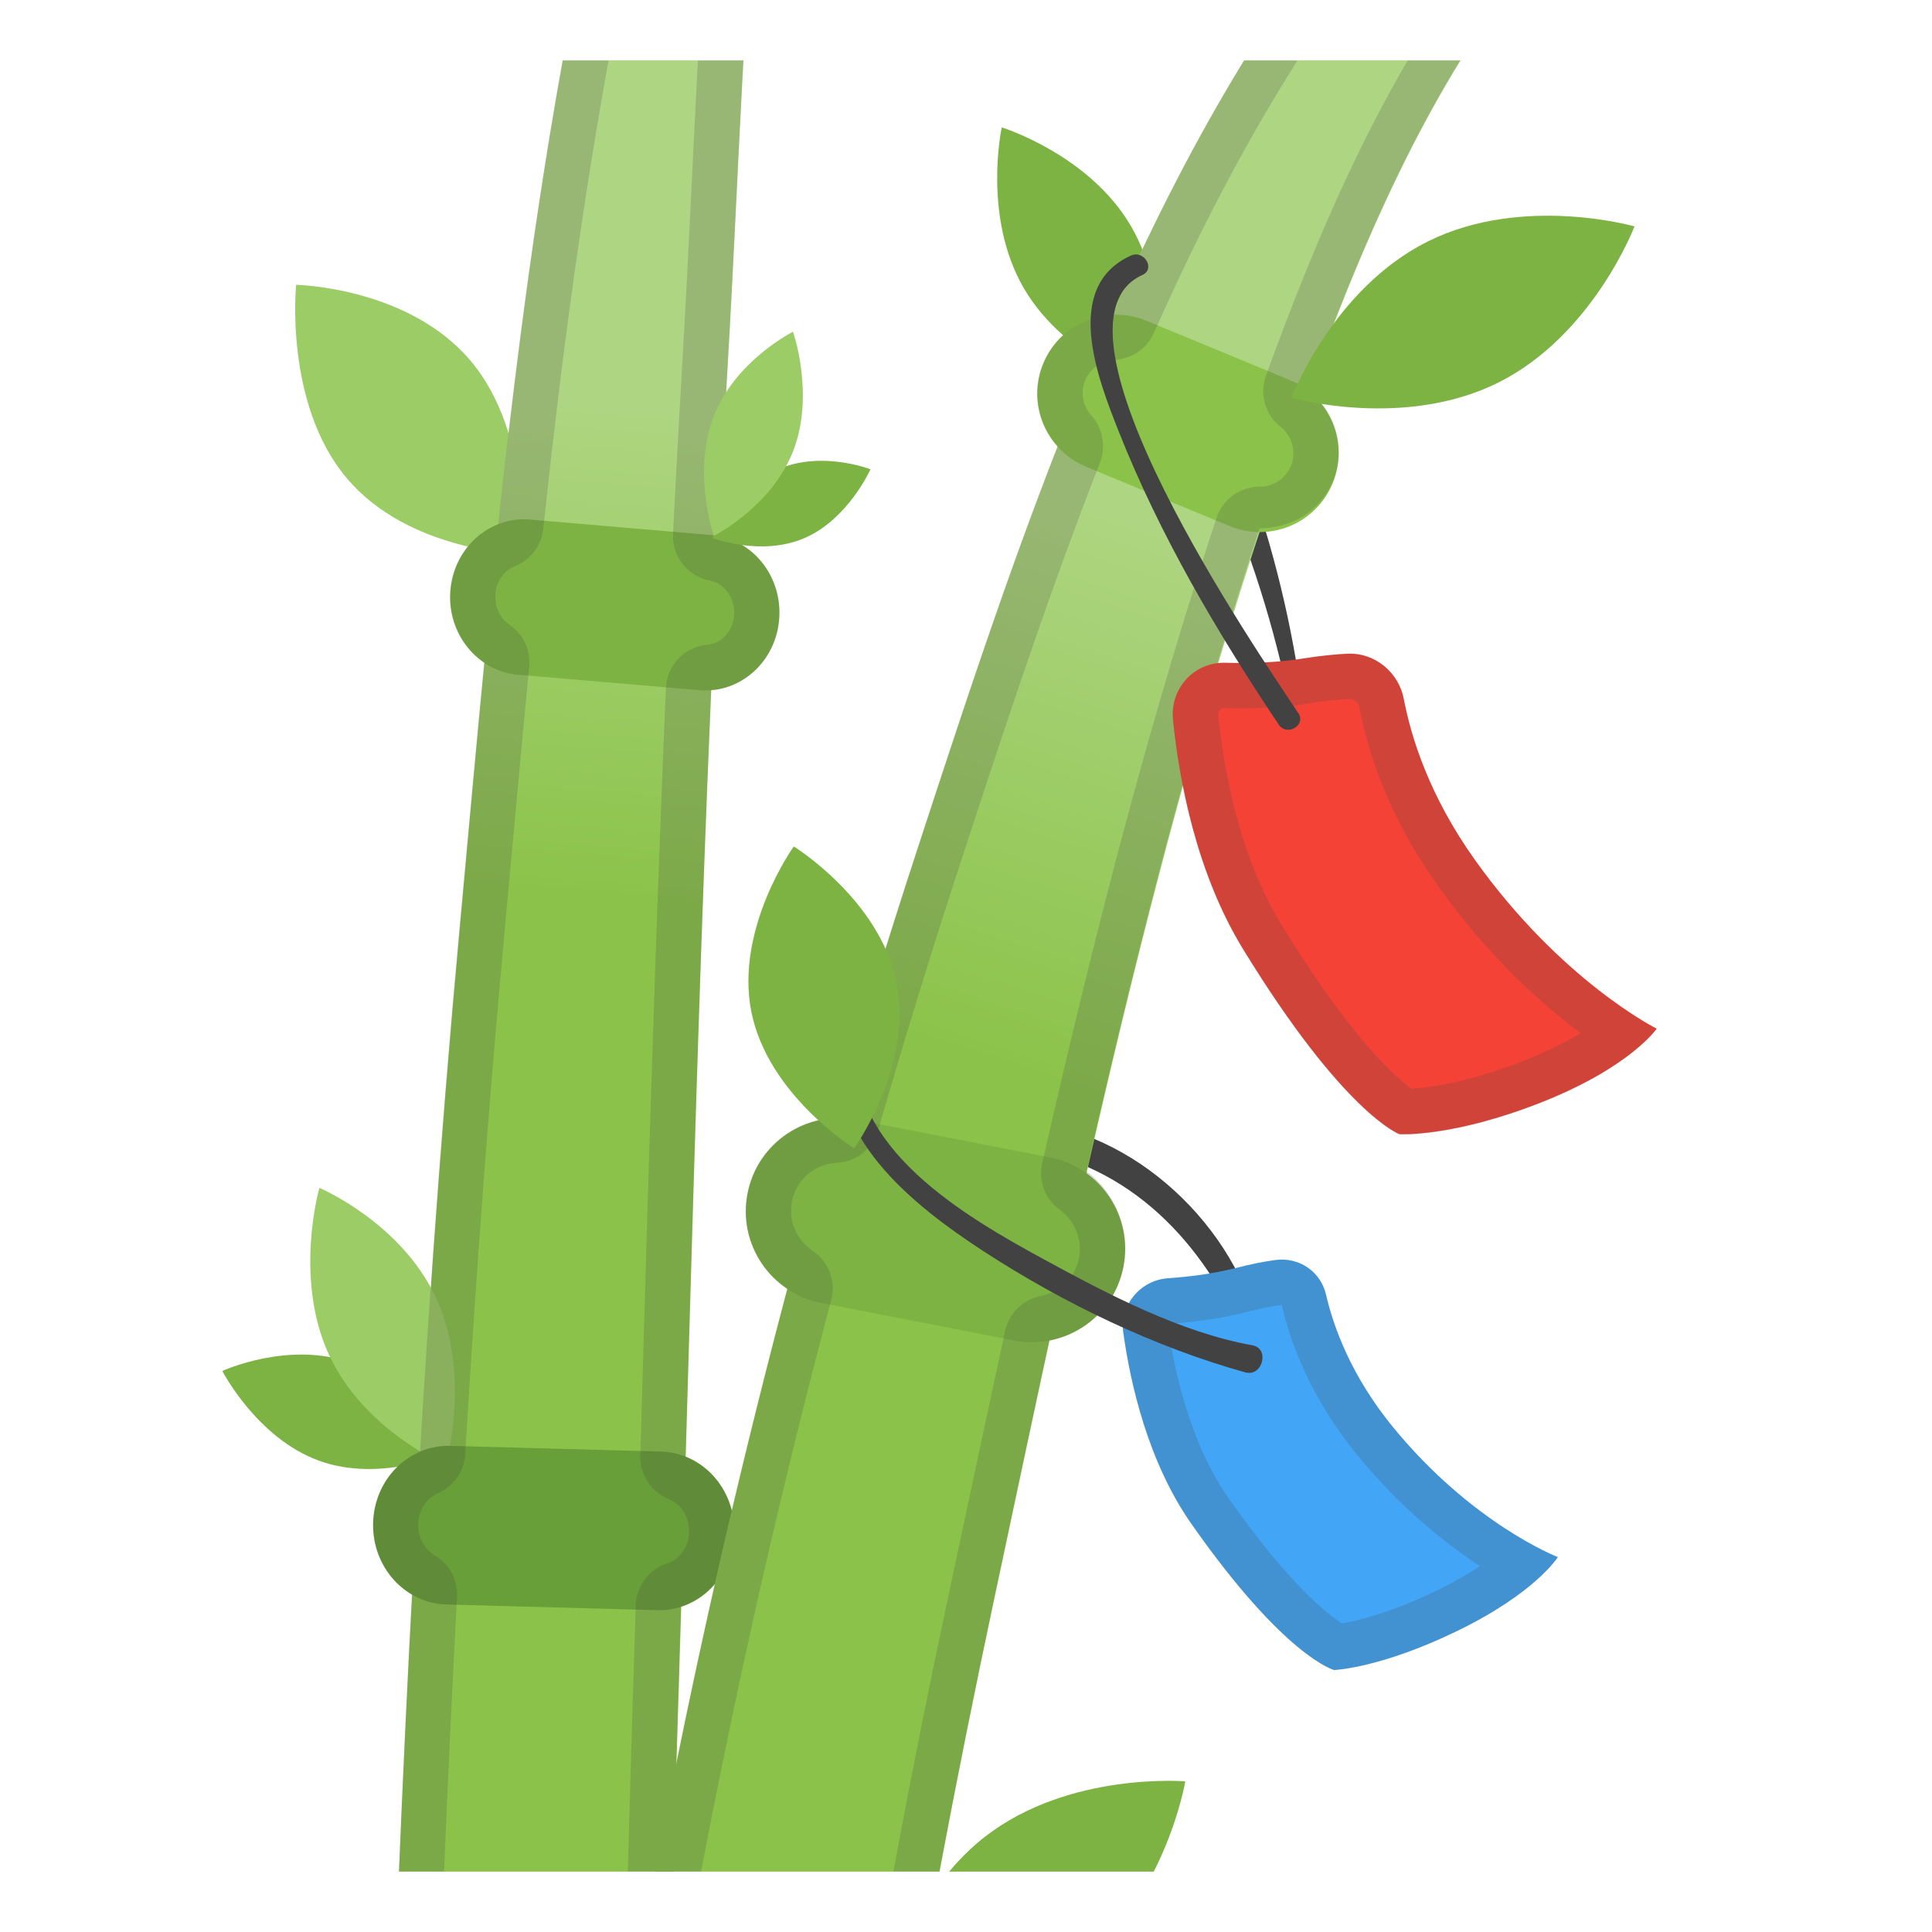 <svg width="128" height="128" style="enable-background:new 0 0 128 128;" xmlns="http://www.w3.org/2000/svg" xmlns:xlink="http://www.w3.org/1999/xlink">
  <g id="图层_3">
    <g>
      <defs>
        <rect id="SVGID_1_" height="120" width="120" x="4.25" y="4"/>
      </defs>
      <clipPath id="SVGID_3_">
        <use style="overflow:visible;" xlink:href="#SVGID_1_"/>
      </clipPath>
      <g style="clip-path:url(#SVGID_3_);">
        <path d="M22.94,31.64c-4.12-4.93-3.32-12.77-3.32-12.77s7.47,0.14,11.59,5.07s3.32,12.77,3.32,12.77 S27.05,36.57,22.94,31.64z" style="fill:#9CCC65;"/>
        <g>
          <linearGradient id="SVGID_4_" gradientUnits="userSpaceOnUse" x1="44.004" x2="36.545" y1="18.519" y2="115.777">
            <stop offset="0.09" style="stop-color:#AED581"/>
            <stop offset="0.42" style="stop-color:#8BC34A"/>
          </linearGradient>
          <path d="M41.42-14.98c-6.5,25.02-8.63,51.05-10.99,76.8c-2.59,28.23-3.95,56.55-4.8,84.9 c-0.31,10.18,0.64,20.1,2,30.17c0.5,3.75,4.84,6.05,8.03,5.54c3.77-0.6,6.04-3.66,6.35-7.6c0.63-8.13,1.97-16.17,2.07-24.34 c0.16-12.66,0.47-25.31,0.87-37.96c0.93-29.35,1.51-58.75,3.25-88.06c0.75-12.7,1.08-25.5,2.38-38.15 C51.14-19.28,42.77-20.19,41.42-14.98L41.42-14.98z" style="fill:url(#SVGID_4_);"/>
        </g>
        <path d="M23.26,90.29c-4.13-1.49-8.53,0.54-8.53,0.54s2.29,4.46,6.42,5.95s8.53-0.54,8.53-0.54 S27.38,91.79,23.26,90.29z" style="fill:#7CB342;"/>
        <path d="M46.37,45.73L34.31,44.7c-2.69-0.23-4.69-2.72-4.47-5.55l0,0c0.22-2.84,2.57-4.95,5.26-4.73 l12.05,1.03c2.69,0.23,4.69,2.72,4.47,5.55v0C51.41,43.84,49.05,45.95,46.37,45.73z" style="fill:#7CB342;"/>
        <path d="M28.92,86.06c-2.31-5.07-7.76-7.36-7.76-7.36s-1.7,5.93,0.61,11c2.31,5.07,7.76,7.36,7.76,7.36 S31.23,91.13,28.92,86.06z" style="fill:#9CCC65;"/>
        <path d="M43.55,106.68l-13.98-0.38c-2.75-0.07-4.92-2.49-4.85-5.39v0c0.07-2.9,2.35-5.19,5.1-5.12 l13.98,0.38c2.75,0.07,4.92,2.49,4.85,5.39v0C48.58,104.46,46.29,106.76,43.55,106.68z" style="fill:#689F38;"/>
        <g style="opacity:0.2;">
          <path d="M46.04-15.43c0.54,0,1.06,0.19,1.32,0.48c0.08,0.09,0.29,0.32,0.22,0.97 c-0.91,8.88-1.36,17.93-1.78,26.69c-0.19,3.81-0.38,7.74-0.61,11.59c-0.21,3.55-0.41,7.27-0.6,11.07 c-0.08,1.5,0.98,2.83,2.46,3.1c0.97,0.18,1.67,1.18,1.59,2.29c-0.08,1.04-0.83,1.88-1.75,1.95c-1.51,0.12-2.7,1.34-2.77,2.86 c-0.68,15.79-1.15,31.84-1.6,47.37l-0.1,3.5c-0.04,1.26,0.72,2.41,1.89,2.88c0.83,0.33,1.36,1.2,1.34,2.17 c-0.02,0.98-0.61,1.82-1.45,2.09c-1.21,0.39-2.04,1.5-2.08,2.76l-0.05,1.57c-0.05,1.51-0.09,3.03-0.14,4.54 c-0.44,14-0.73,26.44-0.87,38.02c-0.06,5.04-0.63,10.19-1.17,15.17c-0.32,2.93-0.65,5.96-0.89,8.98 c-0.1,1.3-0.67,4.36-3.83,4.86c-0.14,0.02-0.29,0.03-0.44,0.03c-1.73,0-3.92-1.31-4.15-3.01c-1.16-8.62-2.3-18.89-1.97-29.68 c0.45-14.9,1-28.32,1.67-41.03c0.06-1.12-0.51-2.18-1.48-2.75c-0.69-0.41-1.11-1.19-1.09-2.05c0.02-0.92,0.53-1.72,1.29-2.05 c1.04-0.45,1.75-1.44,1.82-2.58c0.74-12.24,1.58-23.45,2.58-34.27l0.36-3.96c0.42-4.58,0.85-9.31,1.3-13.96 c0.11-1.09-0.39-2.16-1.3-2.77c-0.64-0.43-1-1.21-0.94-2.03c0.06-0.84,0.57-1.57,1.28-1.85c1.04-0.41,1.77-1.36,1.89-2.47 c1.47-13.68,3.74-31.65,8.32-49.27C44.59-15.27,45.52-15.43,46.04-15.43 M46.04-18.43c-1.99,0-4.02,1.11-4.63,3.45 c-4.23,16.26-6.6,32.95-8.4,49.71c-1.73,0.68-3.02,2.35-3.18,4.41c-0.15,1.97,0.78,3.74,2.25,4.74 c-0.58,5.98-1.12,11.97-1.67,17.94c-1.05,11.44-1.89,22.9-2.58,34.36c-1.78,0.76-3.06,2.58-3.11,4.74 c-0.05,2.02,1.01,3.79,2.57,4.71c-0.73,13.69-1.26,27.39-1.68,41.1c-0.31,10.18,0.64,20.1,2,30.17c0.46,3.4,4.07,5.61,7.12,5.61 c0.31,0,0.62-0.02,0.91-0.07c3.77-0.6,6.04-3.66,6.35-7.6c0.63-8.13,1.97-16.17,2.07-24.34c0.16-12.66,0.47-25.31,0.87-37.96 c0.06-2.04,0.12-4.07,0.19-6.11c1.99-0.64,3.47-2.55,3.53-4.87c0.06-2.3-1.3-4.27-3.23-5.03c0.49-16.94,0.96-33.89,1.7-50.82 c2.36-0.18,4.32-2.14,4.51-4.71c0.2-2.68-1.58-5.02-4.04-5.47c0.19-3.68,0.39-7.37,0.6-11.05c0.75-12.7,1.08-25.5,2.38-38.15 C50.89-16.76,48.49-18.43,46.04-18.43L46.04-18.43z" style="fill:#424242;"/>
        </g>
        <path d="M51.55,31.09c2.89-1.26,6.12,0,6.12,0s-1.46,3.29-4.35,4.55s-6.12,0-6.12,0 S48.65,32.35,51.55,31.09z" style="fill:#7CB342;"/>
        <path d="M47.28,27.6c1.45-3.73,5.26-5.62,5.26-5.62s1.46,4.17,0.01,7.9c-1.45,3.73-5.26,5.62-5.26,5.62 S45.84,31.33,47.28,27.6z" style="fill:#9CCC65;"/>
      </g>
      <g style="clip-path:url(#SVGID_3_);">
        <path d="M69.67,161.25l-11.5-0.46c-1.79-0.07-3.19-1.59-3.12-3.38l0.02-0.62 c0.07-1.79,1.59-3.19,3.38-3.12l11.5,0.46c1.79,0.07,3.19,1.59,3.12,3.38l-0.02,0.62C72.97,159.92,71.46,161.32,69.67,161.25z" style="fill:#388E3C;"/>
        <path d="M67.84,19.11c-2.77-4.75-1.47-10.67-1.47-10.67s5.79,1.79,8.56,6.54s1.47,10.67,1.47,10.67 S70.62,23.86,67.84,19.11z" style="fill:#7CB342;"/>
        <path d="M82.2,35.3c1.88,5,3.19,10.11,3.97,15.39c-0.24-1.63,0.24-3.36,0-5 c-0.77-5.28-2.08-10.4-3.97-15.39C82.74,31.75,81.64,33.83,82.2,35.3L82.2,35.3z" style="fill:#424242;"/>
        <path d="M83.3,87.73c-1.83-7.05-8.85-13.32-16.2-13.45c-1.1-0.02-1.03,1.53,0,1.66 c7.26,0.94,12.19,5.76,15.13,12.23C82.51,88.8,83.47,88.35,83.3,87.73L83.3,87.73z" style="fill:#424242;"/>
        <g>
          <linearGradient id="SVGID_5_" gradientUnits="userSpaceOnUse" x1="91.569" x2="56.663" y1="6.723" y2="113.529">
            <stop offset="0.281" style="stop-color:#AED581"/>
            <stop offset="0.609" style="stop-color:#8BC34A"/>
          </linearGradient>
          <path d="M91.6-8.67c-15.53,17.99-23.58,42.79-30.84,65c-7.93,24.23-14.05,48.87-18.51,73.96 c-1.35,7.6-3.18,15.63-2.74,23.41c0.65,11.39,17.67,12.25,17.99,0.49c0.02-0.78,0.1-1.56,0.19-2.34 c0.12-1.09,0.78-5.03,0.26-2.06c0.75-4.3,1.35-8.63,2.03-12.94c0.28-1.78,0.03-0.21-0.02,0.13c0.09-0.54,0.18-1.09,0.27-1.63 c0.19-1.14,0.38-2.27,0.58-3.4c0.48-2.76,0.98-5.52,1.5-8.28c1.1-5.86,2.28-11.71,3.52-17.54c5.51-25.84,10.81-51.8,19.63-76.77 c3.78-10.71,8.09-21.66,15.01-30.79C104.38-6.6,95.88-13.63,91.6-8.67L91.6-8.67z" style="fill:url(#SVGID_5_);"/>
        </g>
        <path d="M57.3,146.91l-15.85-2.08c-2.43-0.32-4.14-2.55-3.83-4.98l0,0c0.32-2.43,2.55-4.14,4.98-3.83 l15.85,2.08c2.43,0.32,4.14,2.55,3.83,4.98l0,0C61.97,145.51,59.74,147.23,57.3,146.91z" style="fill:#2E7D32;"/>
        <path d="M69.87,131.23c5.56,1.45,8.98,6.77,8.98,6.77s-5.59,2.96-11.15,1.51s-8.98-6.77-8.98-6.77 S64.31,129.78,69.87,131.23z" style="fill:#689F38;"/>
        <path d="M65.28,121.67c5.55-4.3,13.25-3.65,13.25-3.65s-1.29,7.62-6.84,11.92 c-5.55,4.3-13.25,3.65-13.25,3.65S59.73,125.97,65.28,121.67z" style="fill:#7CB342;"/>
        <path d="M81.45,34.85l-9.5-3.93c-2.67-1.11-3.94-4.17-2.83-6.84l0,0c1.11-2.67,4.17-3.94,6.84-2.83 l9.5,3.93c2.67,1.11,3.94,4.17,2.83,6.84l0,0C87.19,34.69,84.13,35.96,81.45,34.85z" style="fill:#8BC34A;"/>
        <path d="M67.18,88.81l-12.77-2.49c-3.35-0.65-5.54-3.9-4.88-7.25l0,0c0.65-3.35,3.9-5.54,7.25-4.88 l12.77,2.49c3.35,0.65,5.54,3.9,4.88,7.25v0C73.78,87.28,70.53,89.46,67.18,88.81z" style="fill:#7CB342;"/>
        <g style="opacity:0.2;">
          <path d="M95.19-7.36c1.1,0,2.46,0.93,3.03,2.07c0.5,1.01,0.16,1.65-0.14,2.04 c-6.69,8.82-10.94,19.17-14.21,28.14c-0.44,1.22-0.06,2.58,0.96,3.38c0.79,0.62,1.07,1.69,0.7,2.59 c-0.35,0.84-1.16,1.38-2.08,1.38c-1.29,0-2.44,0.83-2.85,2.06c-4.06,12.32-7.63,25.51-11.55,42.76 c-0.27,1.17,0.19,2.39,1.17,3.1c1.01,0.73,1.5,1.98,1.27,3.19c-0.25,1.28-1.24,2.27-2.53,2.51c-1.18,0.23-2.11,1.14-2.37,2.31 c-0.95,4.4-1.89,8.8-2.83,13.21l-0.88,4.12c-1.27,5.95-2.46,11.87-3.53,17.61c-0.54,2.86-1.04,5.66-1.51,8.32 c-0.2,1.14-0.39,2.28-0.58,3.42l-0.17,1.05l-0.02,0.15l-0.04,0.23l-0.02,0.1c-0.22,1.38-0.42,2.76-0.63,4.15 c-0.43,2.87-0.88,5.84-1.39,8.74c-0.03,0.17-0.05,0.34-0.05,0.51c-0.11,0.72-0.2,1.35-0.24,1.74c-0.09,0.85-0.18,1.69-0.2,2.58 c-0.11,4.07-2.91,5.52-5.49,5.52c-2.97,0-6.27-1.91-6.51-6.11c-0.36-6.23,0.87-12.8,2.05-19.16c0.22-1.19,0.44-2.38,0.65-3.56 c2.66-14.98,5.98-30,9.87-44.66c0.33-1.24-0.17-2.56-1.24-3.27c-1.07-0.72-1.61-1.99-1.36-3.26c0.28-1.44,1.5-2.49,2.97-2.56 c1.28-0.06,2.38-0.93,2.74-2.16c1.73-5.98,3.55-11.91,5.44-17.68c2.85-8.71,5.8-17.72,9.26-26.56c0.41-1.06,0.19-2.25-0.56-3.1 c-0.59-0.65-0.75-1.55-0.42-2.34c0.33-0.8,1.08-1.32,1.96-1.36c1.13-0.06,2.13-0.75,2.59-1.78C81.7,10.21,87.4,0.79,93.87-6.71 C94.26-7.16,94.67-7.36,95.19-7.36 M95.19-10.36c-1.29,0-2.56,0.5-3.59,1.69c-7.44,8.62-13.16,18.82-17.9,29.53 c-1.96,0.1-3.78,1.28-4.58,3.21c-0.8,1.93-0.35,4.04,0.96,5.49c-3.5,8.94-6.47,18.05-9.33,26.76 c-1.93,5.89-3.74,11.8-5.46,17.74c-2.78,0.13-5.22,2.13-5.77,4.99c-0.49,2.53,0.63,4.99,2.65,6.33 c-3.93,14.81-7.24,29.77-9.92,44.9c-1.35,7.6-3.18,15.63-2.74,23.41c0.33,5.86,5,8.93,9.5,8.93c4.24,0,8.33-2.73,8.49-8.44 c0.02-0.78,0.1-1.56,0.19-2.34c0.09-0.8,0.47-3.15,0.46-3.15c0,0-0.06,0.3-0.2,1.09c0.75-4.3,1.35-8.63,2.03-12.94 c0.02-0.13,0.04-0.24,0.05-0.33c0.06-0.39,0.13-0.78,0.19-1.17c0.19-1.14,0.38-2.27,0.58-3.4c0.48-2.76,0.98-5.52,1.5-8.28 c1.1-5.86,2.28-11.71,3.52-17.54c1.23-5.77,2.45-11.55,3.7-17.31c2.41-0.46,4.41-2.33,4.91-4.89c0.48-2.44-0.56-4.95-2.45-6.32 C75.23,63.29,78.84,49,83.45,35h0.01c2.05,0,4-1.09,4.84-3.11c0.92-2.22,0.18-4.62-1.61-6.04c3.5-9.59,7.6-19.17,13.78-27.32 C103.44-5.39,99.25-10.36,95.19-10.36L95.19-10.36z" style="fill:#424242;"/>
        </g>
        <path d="M103.21,103.16c0,0-1.46,2.35-6.6,4.86s-8.22,2.62-8.22,2.62s-3.26-0.83-9.46-9.69 c-2.88-4.11-4.04-9.31-4.51-12.68c-0.25-1.78,1.12-3.45,2.94-3.58c1.38-0.1,3-0.29,4.47-0.67c1.04-0.27,1.92-0.44,2.65-0.54 c1.58-0.22,3.02,0.76,3.37,2.29c0.48,2.09,1.64,5.36,4.43,8.77C97.56,100.99,103.21,103.16,103.21,103.16z" style="fill:#42A5F5;"/>
        <g style="opacity:0.2;">
          <path d="M84.92,83.46l0,2.99c0.56,2.44,1.89,6.15,5.04,9.99c2.84,3.47,5.81,5.82,8.1,7.32 c-0.73,0.49-1.65,1.02-2.77,1.57c-3.12,1.52-5.35,2.05-6.38,2.23c-0.96-0.61-3.53-2.61-7.53-8.32c-2.62-3.75-3.63-8.74-4-11.38 c0-0.02,0.02-0.06,0.04-0.09c0.02-0.03,0.07-0.08,0.14-0.08c1.9-0.13,3.58-0.39,5.01-0.76c0.84-0.22,1.62-0.38,2.32-0.48l0.03,0 L84.92,83.46 M84.92,83.46c-0.15,0-0.29,0.01-0.44,0.03c-0.73,0.1-1.61,0.27-2.65,0.54c-1.46,0.38-3.09,0.57-4.47,0.67 c-1.82,0.13-3.19,1.79-2.94,3.58c0.47,3.38,1.63,8.57,4.51,12.68c6.2,8.86,9.46,9.69,9.46,9.69s3.08-0.11,8.22-2.62 c5.14-2.51,6.6-4.86,6.6-4.86s-5.65-2.18-10.92-8.62c-2.79-3.41-3.95-6.67-4.43-8.77C87.53,84.4,86.32,83.46,84.92,83.46 L84.92,83.46z" style="fill:#424242;"/>
        </g>
        <path d="M55.81,68.93c-1.33,6.22,4.74,10.96,9.34,13.96c5.25,3.42,11.29,6.34,17.34,8.03 c1.16,0.33,1.65-1.58,0.49-1.79c-4.76-0.85-9.61-3.4-13.81-5.69C64,80.63,55.98,76,56.8,69.07 C56.87,68.5,55.93,68.38,55.81,68.93L55.81,68.93z" style="fill:#424242;"/>
        <path d="M49.78,67.04c1.11,5.52,6.81,9.04,6.81,9.04s3.91-5.44,2.81-10.96s-6.81-9.04-6.81-9.04 S48.68,61.52,49.78,67.04z" style="fill:#7CB342;"/>
        <path d="M94.59,16c6.28-3.13,13.7-1,13.7-1s-2.75,7.22-9.03,10.35c-6.28,3.13-13.7,1-13.7,1 S88.31,19.13,94.59,16z" style="fill:#7CB342;"/>
        <path d="M109.76,68.15c0,0-1.74,2.55-7.64,4.88s-9.4,2.11-9.4,2.11s-3.66-1.32-10.36-12.26 c-3.11-5.07-4.24-11.21-4.64-15.17c-0.22-2.09,1.39-3.86,3.46-3.8c1.56,0.04,3.41,0,5.08-0.27c1.19-0.19,2.19-0.29,3.02-0.33 c1.8-0.08,3.39,1.22,3.73,3.02c0.47,2.47,1.66,6.37,4.7,10.63C103.44,65,109.76,68.15,109.76,68.15z" style="fill:#F44336;"/>
        <g style="opacity:0.2;">
          <path d="M89.44,46.31c0.29,0,0.57,0.26,0.63,0.59c0.53,2.81,1.87,7.14,5.21,11.81 c3.34,4.68,6.88,7.83,9.44,9.74c-0.93,0.56-2.14,1.18-3.69,1.8c-3.75,1.48-6.38,1.81-7.51,1.88c-1.03-0.74-4-3.32-8.59-10.81 c-2.77-4.52-3.82-10.06-4.22-13.91c-0.02-0.19,0.05-0.31,0.11-0.38c0.1-0.11,0.22-0.12,0.28-0.12c0,0,0,0,0.01,0 c0.36,0.01,0.73,0.02,1.12,0.02c1.68,0,3.21-0.11,4.53-0.33c0.96-0.16,1.86-0.26,2.67-0.29L89.44,46.31 M89.43,43.31 c-0.05,0-0.11,0-0.16,0c-0.83,0.04-1.83,0.13-3.02,0.33c-1.31,0.22-2.74,0.29-4.05,0.29c-0.35,0-0.7-0.01-1.03-0.01 c-0.03,0-0.06,0-0.1,0c-2.02,0-3.58,1.75-3.36,3.81c0.41,3.96,1.54,10.09,4.64,15.17c6.7,10.94,10.36,12.26,10.36,12.26 s0.09,0.01,0.26,0.01c0.92,0,4.17-0.16,9.13-2.11c5.9-2.33,7.64-4.88,7.64-4.88S103.44,65,97.71,56.96 c-3.04-4.26-4.23-8.16-4.7-10.63C92.68,44.58,91.17,43.31,89.43,43.31L89.43,43.31z" style="fill:#424242;"/>
        </g>
        <path d="M74.93,16.93c-4.59,2.08-2.17,8.22-0.83,11.61c2.74,6.92,6.5,13.3,10.62,19.47 c0.53,0.8,1.83,0.05,1.3-0.76c-2.68-4.02-17.58-25.74-10.34-29.03C76.57,17.83,75.81,16.54,74.93,16.93L74.93,16.93z" style="fill:#424242;"/>
      </g>
    </g>
  </g>
  <g id="Layer_2_x5F_复制" style="display:none;">
    <g style="display:inline;opacity:0.3;">
      <g style="opacity:0.6;">
        <circle cx="64" cy="64" r="28" style="opacity:0.61;fill:none;stroke:#000000;stroke-width:0.263;stroke-miterlimit:10;"/>
        <line style="opacity:0.61;fill:none;stroke:#000000;stroke-width:0.25;stroke-miterlimit:10;" x1="84" x2="84" y1="0" y2="128"/>
        <line style="opacity:0.61;fill:none;stroke:#000000;stroke-width:0.25;stroke-miterlimit:10;" x1="44" x2="44" y1="0" y2="128"/>
        <line style="opacity:0.61;fill:none;stroke:#000000;stroke-width:0.25;stroke-miterlimit:10;" x1="64" x2="64" y1="0" y2="128"/>
        <line style="opacity:0.61;fill:none;stroke:#000000;stroke-width:0.25;stroke-miterlimit:10;" x1="128" x2="0" y1="64" y2="64"/>
        <line style="opacity:0.61;fill:none;stroke:#000000;stroke-width:0.25;stroke-miterlimit:10;" x1="128" x2="0" y1="44" y2="44"/>
        <line style="opacity:0.61;fill:none;stroke:#000000;stroke-width:0.25;stroke-miterlimit:10;" x1="128" x2="0" y1="83.75" y2="83.75"/>
        <line style="opacity:0.61;fill:none;stroke:#000000;stroke-width:0.25;stroke-miterlimit:10;" x1="128" x2="0" y1="128" y2="0"/>
        <line style="opacity:0.61;fill:none;stroke:#000000;stroke-width:0.25;stroke-miterlimit:10;" x1="0" x2="128" y1="128" y2="0"/>
        <g style="opacity:0.61;">
          <path d="M64,4.26c32.94,0,59.74,26.8,59.74,59.74S96.94,123.74,64,123.74S4.26,96.94,4.26,64S31.06,4.26,64,4.26 M64,4 C30.86,4,4,30.86,4,64c0,33.14,26.86,60,60,60c33.14,0,60-26.86,60-60C124,30.86,97.14,4,64,4L64,4z"/>
        </g>
        <path d="M107.97,115.97H20.03 c-4.42,0-8.03-3.61-8.03-8.03V20.03c0-4.42,3.61-8.03,8.03-8.03h87.94c4.42,0,8.03,3.61,8.03,8.03v87.91 C116,112.36,112.39,115.97,107.97,115.97z" style="opacity:0.61;fill:none;stroke:#000000;stroke-width:0.258;stroke-miterlimit:10;"/>
        <path d="M99.75,124H28 c-4.4,0-8-3.6-8-8V12c0-4.4,3.6-8,8-8h71.75c4.4,0,8,3.6,8,8v104C107.75,120.4,104.15,124,99.75,124z" style="opacity:0.61;fill:none;stroke:#000000;stroke-width:0.257;stroke-miterlimit:10;"/>
        <path d="M113.77,108H14.23 C8.6,108,4,103.4,4,97.77V30.28c0-5.63,4.6-10.23,10.23-10.23h99.54c5.63,0,10.23,4.6,10.23,10.23v67.48 C124,103.4,119.4,108,113.77,108z" style="opacity:0.61;fill:none;stroke:#000000;stroke-width:0.263;stroke-miterlimit:10;"/>
      </g>
      <g>
        <g style="opacity:0.2;">
          <defs>
            <rect id="SVGID_2_" height="128" style="opacity:0.2;" width="128"/>
          </defs>
          <clipPath id="SVGID_6_">
            <use style="overflow:visible;" xlink:href="#SVGID_2_"/>
          </clipPath>
          <g style="clip-path:url(#SVGID_6_);">
            <g>
              <line style="fill:none;stroke:#000000;stroke-width:0.25;stroke-miterlimit:10;" x1="-28" x2="-28" y1="160" y2="-32"/>
              <line style="fill:none;stroke:#000000;stroke-width:0.25;stroke-miterlimit:10;" x1="-24" x2="-24" y1="160" y2="-32"/>
              <line style="fill:none;stroke:#000000;stroke-width:0.25;stroke-miterlimit:10;" x1="-20" x2="-20" y1="160" y2="-32"/>
              <line style="fill:none;stroke:#000000;stroke-width:0.25;stroke-miterlimit:10;" x1="-16" x2="-16" y1="160" y2="-32"/>
              <line style="fill:none;stroke:#000000;stroke-width:0.25;stroke-miterlimit:10;" x1="-12" x2="-12" y1="160" y2="-32"/>
              <line style="fill:none;stroke:#000000;stroke-width:0.25;stroke-miterlimit:10;" x1="-8" x2="-8" y1="160" y2="-32"/>
              <line style="fill:none;stroke:#000000;stroke-width:0.25;stroke-miterlimit:10;" x1="-4" x2="-4" y1="160" y2="-32"/>
              <line style="fill:none;stroke:#000000;stroke-width:0.25;stroke-miterlimit:10;" x1="0" x2="0" y1="160" y2="-32"/>
              <line style="fill:none;stroke:#000000;stroke-width:0.25;stroke-miterlimit:10;" x1="4" x2="4" y1="160" y2="-32"/>
              <line style="fill:none;stroke:#000000;stroke-width:0.25;stroke-miterlimit:10;" x1="8" x2="8" y1="160" y2="-32"/>
              <line style="fill:none;stroke:#000000;stroke-width:0.25;stroke-miterlimit:10;" x1="12" x2="12" y1="160" y2="-32"/>
              <line style="fill:none;stroke:#000000;stroke-width:0.25;stroke-miterlimit:10;" x1="16" x2="16" y1="160" y2="-32"/>
              <line style="fill:none;stroke:#000000;stroke-width:0.25;stroke-miterlimit:10;" x1="20" x2="20" y1="160" y2="-32"/>
              <line style="fill:none;stroke:#000000;stroke-width:0.25;stroke-miterlimit:10;" x1="24" x2="24" y1="160" y2="-32"/>
              <line style="fill:none;stroke:#000000;stroke-width:0.25;stroke-miterlimit:10;" x1="28" x2="28" y1="160" y2="-32"/>
              <line style="fill:none;stroke:#000000;stroke-width:0.25;stroke-miterlimit:10;" x1="32" x2="32" y1="160" y2="-32"/>
              <line style="fill:none;stroke:#000000;stroke-width:0.25;stroke-miterlimit:10;" x1="36" x2="36" y1="160" y2="-32"/>
              <line style="fill:none;stroke:#000000;stroke-width:0.25;stroke-miterlimit:10;" x1="40" x2="40" y1="160" y2="-32"/>
              <line style="fill:none;stroke:#000000;stroke-width:0.25;stroke-miterlimit:10;" x1="44" x2="44" y1="160" y2="-32"/>
              <line style="fill:none;stroke:#000000;stroke-width:0.25;stroke-miterlimit:10;" x1="48" x2="48" y1="160" y2="-32"/>
              <line style="fill:none;stroke:#000000;stroke-width:0.25;stroke-miterlimit:10;" x1="52" x2="52" y1="160" y2="-32"/>
              <line style="fill:none;stroke:#000000;stroke-width:0.25;stroke-miterlimit:10;" x1="56" x2="56" y1="160" y2="-32"/>
              <line style="fill:none;stroke:#000000;stroke-width:0.25;stroke-miterlimit:10;" x1="60" x2="60" y1="160" y2="-32"/>
              <line style="fill:none;stroke:#000000;stroke-width:0.25;stroke-miterlimit:10;" x1="64" x2="64" y1="160" y2="-32"/>
              <line style="fill:none;stroke:#000000;stroke-width:0.25;stroke-miterlimit:10;" x1="68" x2="68" y1="160" y2="-32"/>
              <line style="fill:none;stroke:#000000;stroke-width:0.25;stroke-miterlimit:10;" x1="72" x2="72" y1="160" y2="-32"/>
              <line style="fill:none;stroke:#000000;stroke-width:0.25;stroke-miterlimit:10;" x1="76" x2="76" y1="160" y2="-32"/>
              <line style="fill:none;stroke:#000000;stroke-width:0.25;stroke-miterlimit:10;" x1="80" x2="80" y1="160" y2="-32"/>
              <line style="fill:none;stroke:#000000;stroke-width:0.25;stroke-miterlimit:10;" x1="84" x2="84" y1="160" y2="-32"/>
              <line style="fill:none;stroke:#000000;stroke-width:0.25;stroke-miterlimit:10;" x1="88" x2="88" y1="160" y2="-32"/>
              <line style="fill:none;stroke:#000000;stroke-width:0.25;stroke-miterlimit:10;" x1="92" x2="92" y1="160" y2="-32"/>
              <line style="fill:none;stroke:#000000;stroke-width:0.25;stroke-miterlimit:10;" x1="96" x2="96" y1="160" y2="-32"/>
              <line style="fill:none;stroke:#000000;stroke-width:0.25;stroke-miterlimit:10;" x1="100" x2="100" y1="160" y2="-32"/>
              <line style="fill:none;stroke:#000000;stroke-width:0.25;stroke-miterlimit:10;" x1="104" x2="104" y1="160" y2="-32"/>
              <line style="fill:none;stroke:#000000;stroke-width:0.25;stroke-miterlimit:10;" x1="108" x2="108" y1="160" y2="-32"/>
              <line style="fill:none;stroke:#000000;stroke-width:0.25;stroke-miterlimit:10;" x1="112" x2="112" y1="160" y2="-32"/>
              <line style="fill:none;stroke:#000000;stroke-width:0.25;stroke-miterlimit:10;" x1="116" x2="116" y1="160" y2="-32"/>
              <line style="fill:none;stroke:#000000;stroke-width:0.25;stroke-miterlimit:10;" x1="120" x2="120" y1="160" y2="-32"/>
              <line style="fill:none;stroke:#000000;stroke-width:0.25;stroke-miterlimit:10;" x1="124" x2="124" y1="160" y2="-32"/>
              <line style="fill:none;stroke:#000000;stroke-width:0.25;stroke-miterlimit:10;" x1="128" x2="128" y1="160" y2="-32"/>
              <line style="fill:none;stroke:#000000;stroke-width:0.25;stroke-miterlimit:10;" x1="132" x2="132" y1="160" y2="-32"/>
              <line style="fill:none;stroke:#000000;stroke-width:0.25;stroke-miterlimit:10;" x1="136" x2="136" y1="160" y2="-32"/>
              <line style="fill:none;stroke:#000000;stroke-width:0.25;stroke-miterlimit:10;" x1="137" x2="137" y1="166.05" y2="-25.95"/>
              <line style="fill:none;stroke:#000000;stroke-width:0.25;stroke-miterlimit:10;" x1="144" x2="144" y1="160" y2="-32"/>
              <line style="fill:none;stroke:#000000;stroke-width:0.25;stroke-miterlimit:10;" x1="148" x2="148" y1="160" y2="-32"/>
              <line style="fill:none;stroke:#000000;stroke-width:0.25;stroke-miterlimit:10;" x1="152" x2="152" y1="160" y2="-32"/>
              <line style="fill:none;stroke:#000000;stroke-width:0.25;stroke-miterlimit:10;" x1="156" x2="156" y1="160" y2="-32"/>
            </g>
            <g>
              <line style="fill:none;stroke:#000000;stroke-width:0.25;stroke-miterlimit:10;" x1="-32" x2="160" y1="-28" y2="-28"/>
              <line style="fill:none;stroke:#000000;stroke-width:0.25;stroke-miterlimit:10;" x1="-32" x2="160" y1="-24" y2="-24"/>
              <line style="fill:none;stroke:#000000;stroke-width:0.25;stroke-miterlimit:10;" x1="-32" x2="160" y1="-20" y2="-20"/>
              <line style="fill:none;stroke:#000000;stroke-width:0.25;stroke-miterlimit:10;" x1="-32" x2="160" y1="-16" y2="-16"/>
              <line style="fill:none;stroke:#000000;stroke-width:0.25;stroke-miterlimit:10;" x1="-32" x2="160" y1="-12" y2="-12"/>
              <line style="fill:none;stroke:#000000;stroke-width:0.25;stroke-miterlimit:10;" x1="-32" x2="160" y1="-8" y2="-8"/>
              <line style="fill:none;stroke:#000000;stroke-width:0.25;stroke-miterlimit:10;" x1="-32" x2="160" y1="-4" y2="-4"/>
              <line style="fill:none;stroke:#000000;stroke-width:0.25;stroke-miterlimit:10;" x1="-32" x2="160" y1="0" y2="0"/>
              <line style="fill:none;stroke:#000000;stroke-width:0.25;stroke-miterlimit:10;" x1="-32" x2="160" y1="4" y2="4"/>
              <line style="fill:none;stroke:#000000;stroke-width:0.25;stroke-miterlimit:10;" x1="-32" x2="160" y1="8" y2="8"/>
              <line style="fill:none;stroke:#000000;stroke-width:0.25;stroke-miterlimit:10;" x1="-32" x2="160" y1="12" y2="12"/>
              <line style="fill:none;stroke:#000000;stroke-width:0.25;stroke-miterlimit:10;" x1="-32" x2="160" y1="16" y2="16"/>
              <line style="fill:none;stroke:#000000;stroke-width:0.25;stroke-miterlimit:10;" x1="-32" x2="160" y1="20" y2="20"/>
              <line style="fill:none;stroke:#000000;stroke-width:0.25;stroke-miterlimit:10;" x1="-32" x2="160" y1="24" y2="24"/>
              <line style="fill:none;stroke:#000000;stroke-width:0.25;stroke-miterlimit:10;" x1="-32" x2="160" y1="28" y2="28"/>
              <line style="fill:none;stroke:#000000;stroke-width:0.25;stroke-miterlimit:10;" x1="-32" x2="160" y1="32" y2="32"/>
              <line style="fill:none;stroke:#000000;stroke-width:0.25;stroke-miterlimit:10;" x1="-32" x2="160" y1="36" y2="36"/>
              <line style="fill:none;stroke:#000000;stroke-width:0.25;stroke-miterlimit:10;" x1="-32" x2="160" y1="40" y2="40"/>
              <line style="fill:none;stroke:#000000;stroke-width:0.25;stroke-miterlimit:10;" x1="-32" x2="160" y1="44" y2="44"/>
              <line style="fill:none;stroke:#000000;stroke-width:0.25;stroke-miterlimit:10;" x1="-32" x2="160" y1="48" y2="48"/>
              <line style="fill:none;stroke:#000000;stroke-width:0.25;stroke-miterlimit:10;" x1="-32" x2="160" y1="52" y2="52"/>
              <line style="fill:none;stroke:#000000;stroke-width:0.25;stroke-miterlimit:10;" x1="-32" x2="160" y1="56" y2="56"/>
              <line style="fill:none;stroke:#000000;stroke-width:0.25;stroke-miterlimit:10;" x1="-32" x2="160" y1="60" y2="60"/>
              <line style="fill:none;stroke:#000000;stroke-width:0.25;stroke-miterlimit:10;" x1="-32" x2="160" y1="64" y2="64"/>
              <line style="fill:none;stroke:#000000;stroke-width:0.25;stroke-miterlimit:10;" x1="-32" x2="160" y1="68" y2="68"/>
              <line style="fill:none;stroke:#000000;stroke-width:0.25;stroke-miterlimit:10;" x1="-32" x2="160" y1="72" y2="72"/>
              <line style="fill:none;stroke:#000000;stroke-width:0.25;stroke-miterlimit:10;" x1="-32" x2="160" y1="76" y2="76"/>
              <line style="fill:none;stroke:#000000;stroke-width:0.25;stroke-miterlimit:10;" x1="-32" x2="160" y1="80" y2="80"/>
              <line style="fill:none;stroke:#000000;stroke-width:0.25;stroke-miterlimit:10;" x1="-32" x2="160" y1="84" y2="84"/>
              <line style="fill:none;stroke:#000000;stroke-width:0.25;stroke-miterlimit:10;" x1="-32" x2="160" y1="88" y2="88"/>
              <line style="fill:none;stroke:#000000;stroke-width:0.25;stroke-miterlimit:10;" x1="-32" x2="160" y1="92" y2="92"/>
              <line style="fill:none;stroke:#000000;stroke-width:0.25;stroke-miterlimit:10;" x1="-32" x2="160" y1="96" y2="96"/>
              <line style="fill:none;stroke:#000000;stroke-width:0.25;stroke-miterlimit:10;" x1="-32" x2="160" y1="100" y2="100"/>
              <line style="fill:none;stroke:#000000;stroke-width:0.25;stroke-miterlimit:10;" x1="-32" x2="160" y1="104" y2="104"/>
              <line style="fill:none;stroke:#000000;stroke-width:0.25;stroke-miterlimit:10;" x1="-32" x2="160" y1="108" y2="108"/>
              <line style="fill:none;stroke:#000000;stroke-width:0.25;stroke-miterlimit:10;" x1="-32" x2="160" y1="112" y2="112"/>
              <line style="fill:none;stroke:#000000;stroke-width:0.25;stroke-miterlimit:10;" x1="-32" x2="160" y1="116" y2="116"/>
              <line style="fill:none;stroke:#000000;stroke-width:0.25;stroke-miterlimit:10;" x1="-32" x2="160" y1="120" y2="120"/>
              <line style="fill:none;stroke:#000000;stroke-width:0.25;stroke-miterlimit:10;" x1="-32" x2="160" y1="124" y2="124"/>
              <line style="fill:none;stroke:#000000;stroke-width:0.25;stroke-miterlimit:10;" x1="-32" x2="160" y1="128" y2="128"/>
              <line style="fill:none;stroke:#000000;stroke-width:0.25;stroke-miterlimit:10;" x1="-32" x2="160" y1="132" y2="132"/>
              <line style="fill:none;stroke:#000000;stroke-width:0.25;stroke-miterlimit:10;" x1="-32" x2="160" y1="136" y2="136"/>
              <line style="fill:none;stroke:#000000;stroke-width:0.25;stroke-miterlimit:10;" x1="-32" x2="160" y1="140" y2="140"/>
              <line style="fill:none;stroke:#000000;stroke-width:0.25;stroke-miterlimit:10;" x1="-32" x2="160" y1="144" y2="144"/>
              <line style="fill:none;stroke:#000000;stroke-width:0.25;stroke-miterlimit:10;" x1="-32" x2="160" y1="148" y2="148"/>
              <line style="fill:none;stroke:#000000;stroke-width:0.25;stroke-miterlimit:10;" x1="-32" x2="160" y1="152" y2="152"/>
              <line style="fill:none;stroke:#000000;stroke-width:0.25;stroke-miterlimit:10;" x1="-32" x2="160" y1="156" y2="156"/>
            </g>
            <path d="M159.75-31.75v191.5h-191.5v-191.5H159.75 M160-32H-32v192h192V-32L160-32z"/>
          </g>
        </g>
        <g>
          <rect height="128" style="opacity:0.3;fill:#F44336;" width="4"/>
          <rect height="128" style="opacity:0.3;fill:#F44336;" width="4" x="124"/>
          <rect height="120" style="opacity:0.3;fill:#F44336;" transform="matrix(-1.836970e-16 1 -1 -1.836970e-16 66 -62)" width="4" x="62" y="-58"/>
          <rect height="120" style="opacity:0.3;fill:#F44336;" transform="matrix(-1.836970e-16 1 -1 -1.836970e-16 190 62)" width="4" x="62" y="66"/>
        </g>
      </g>
    </g>
  </g>
</svg>